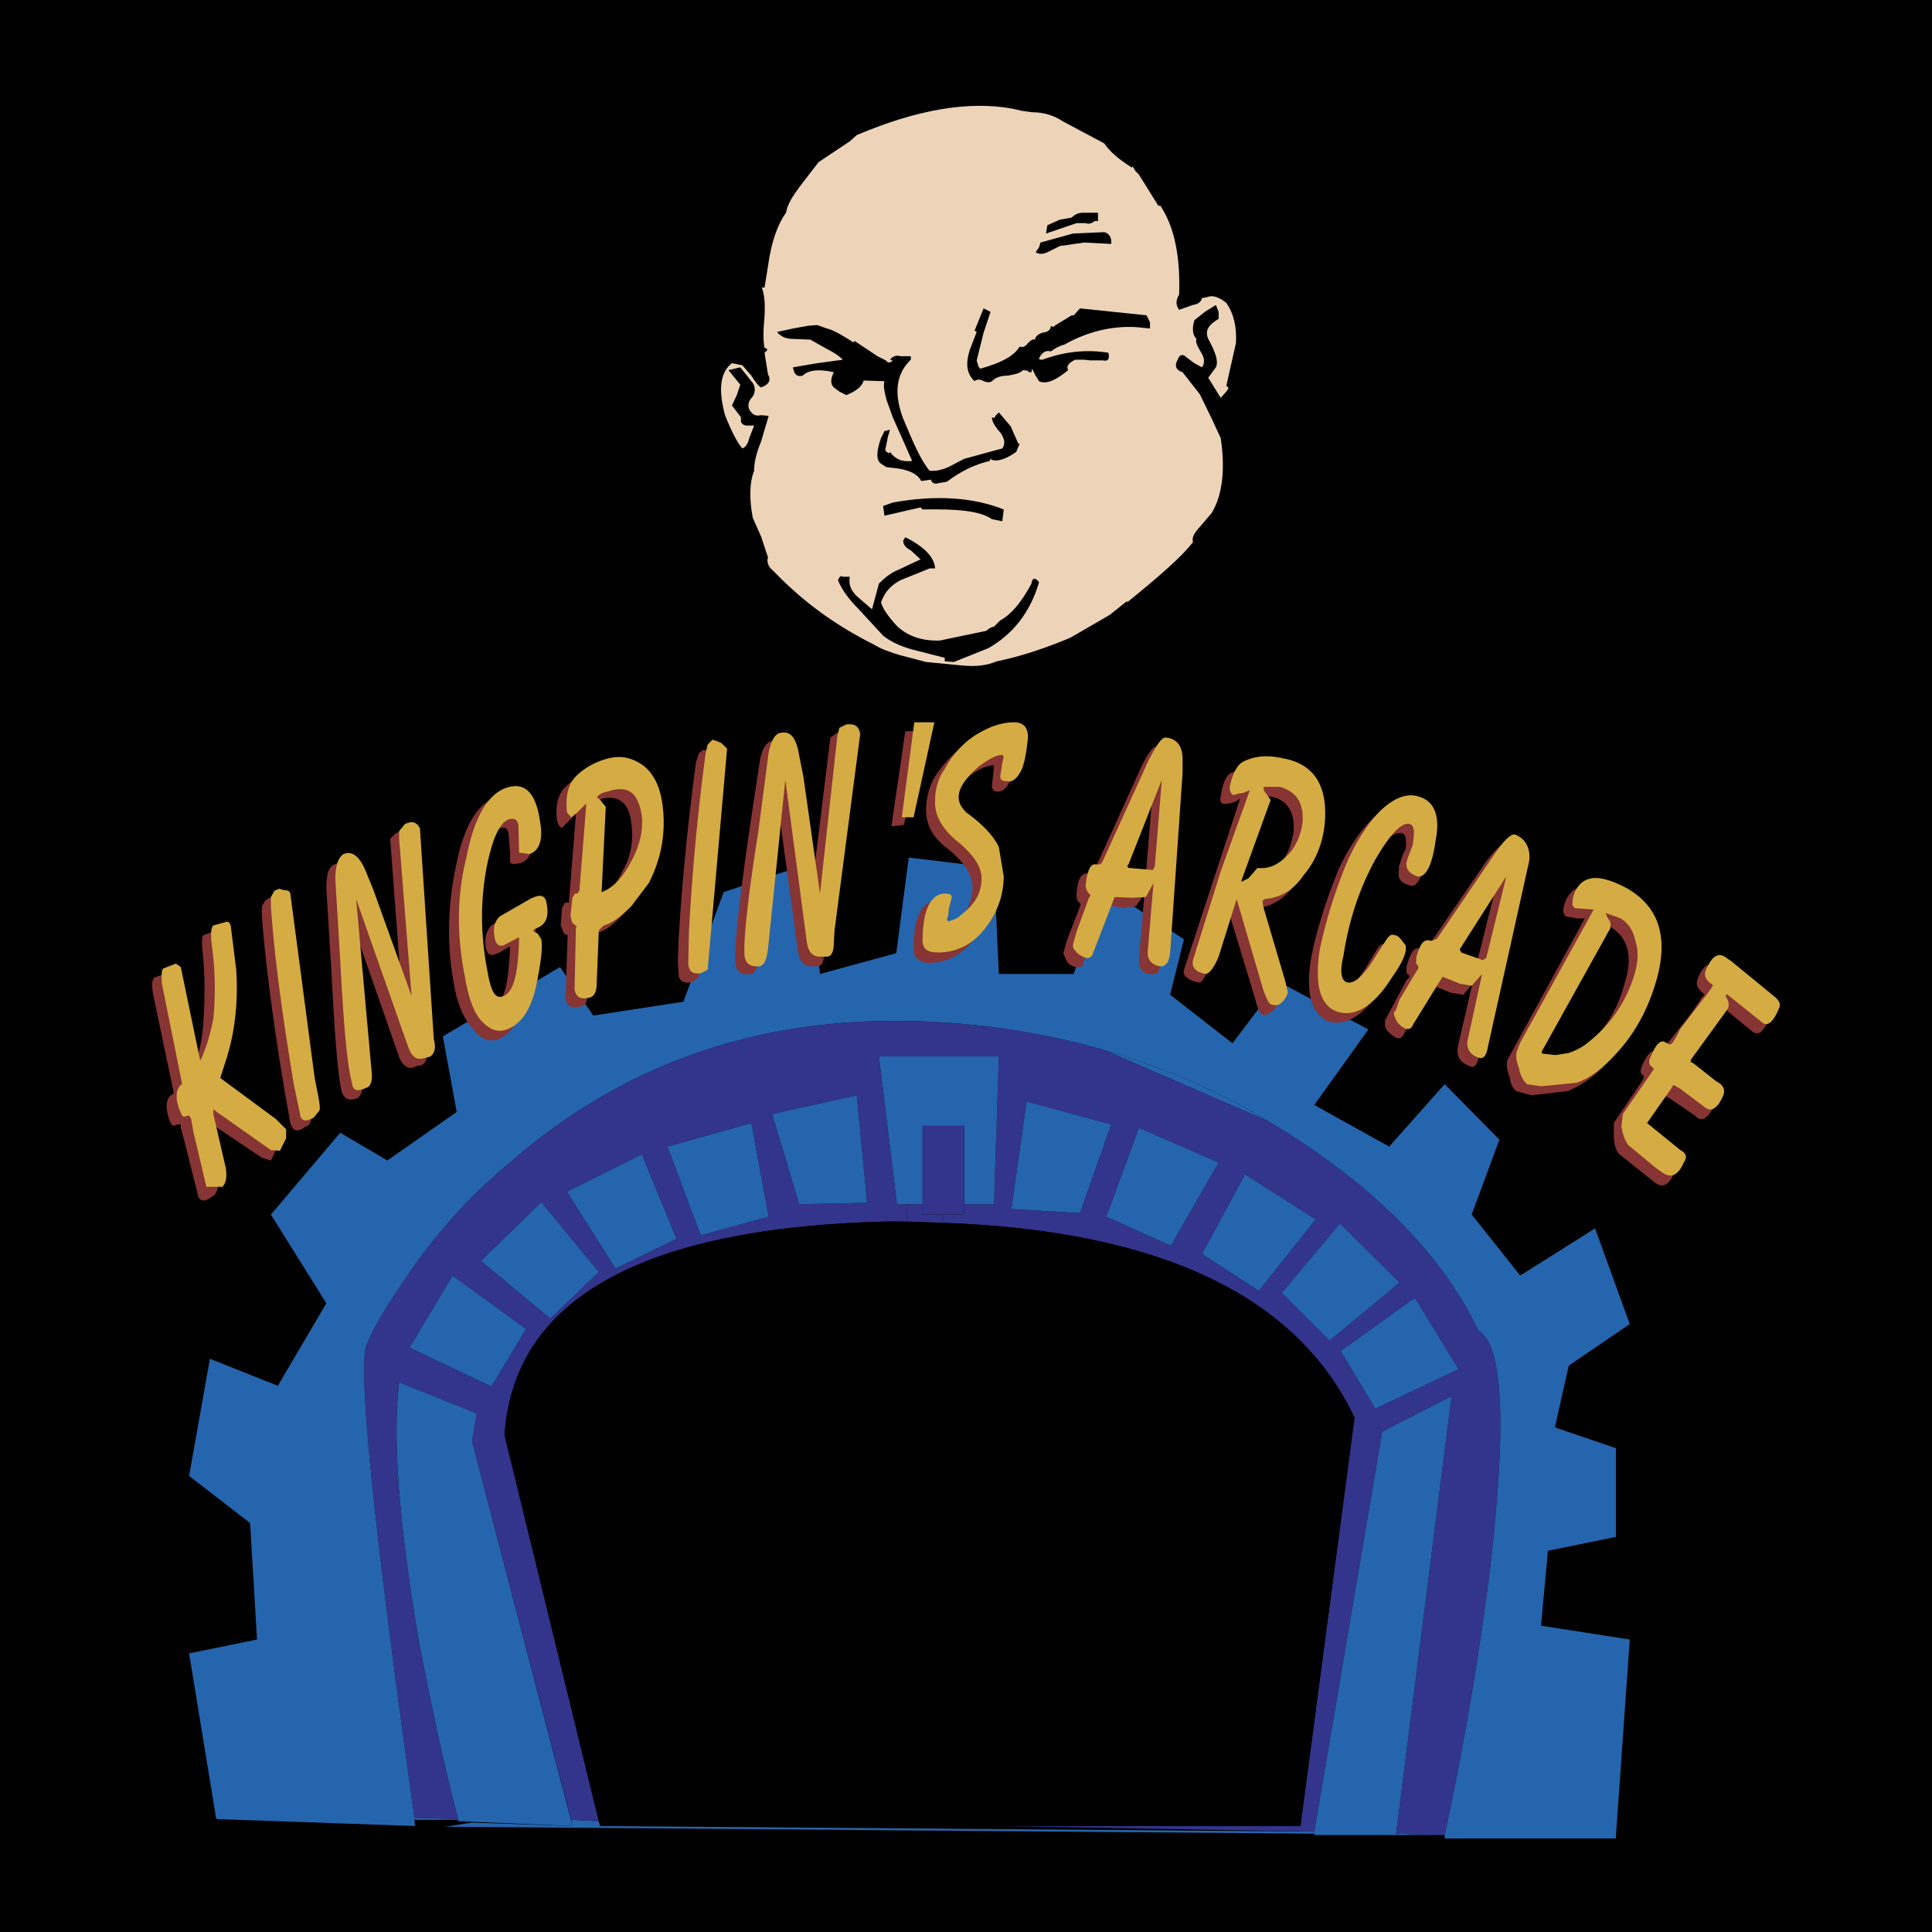 <svg xmlns="http://www.w3.org/2000/svg" width="2500" height="2500" viewBox="0 0 192.756 192.756"><g fill-rule="evenodd" clip-rule="evenodd"><path d="M0 0h192.756v192.756H0V0z"/><path fill="#2565ae" d="M139.291 182.945v.139h4.842l-4.842-.139zM44.321 182.252l86.808.693v-.207l-71.246-.554-.138-.485-2.766-.138.138.623-10.03-.346-2.213.346-.553.068zM41.346 181.354v.207h4.358v-.069l-4.358-.138z"/><path d="M40.654 127.264c-2.006 2.904-3.39 5.188-4.081 6.916-.899 2.352.691 17.984 4.773 47.174l4.357.139c-1.522-5.879-2.767-11.76-3.943-17.916-1.937-11.412-2.628-20.059-1.937-25.662l7.747 3.113-.484 2.768 9.891 37.766 2.767.139-9.407-38.527c.899-13.557 13.695-20.75 38.389-21.305h1.729v-1.729h-.968l-1.799-14.734h11.966l-.484 14.734h-2.974v1.037h-2.075v.83c21.583.762 35.278 7.264 41.018 19.438l-5.395 40.74H99.795l31.334.555 6.779-39.912 6.916-3.527-5.533 43.646 4.842.139c2.006-9.201 3.391-17.777 4.428-25.732 1.799-14.941 1.451-23.172-1.037-24.555-3.805-7.955-10.861-14.873-21.029-20.959l-16.254-7.055a74.718 74.718 0 0 0-16.118-2.768c-16.739-1.107-31.126 3.459-43.093 13.834-4.081 3.389-7.54 7.192-10.376 11.413zm23.38-12.106l3.458 8.438-6.086 2.975-4.842-7.678 7.47-3.735zm-10.03 4.772l5.741 6.988-4.842 4.633-6.917-5.74 6.018-5.881zm-4.98 18.4l-8.162-3.875 4.289-7.191 7.332 5.326-3.459 5.74zm90.613-10.375l-6.986 5.809-4.771-4.771 5.809-6.918 5.948 5.88zm-14.041.83l-5.672-3.666 4.289-7.955 7.055 4.496-5.672 7.125zm-55.683-5.535l-3.32-8.854 8.37-2.352 1.729 9.338-6.779 1.868zm15.564-13.973L86.514 120l-6.779.139-2.697-8.992 8.439-1.87zm25.384 2.907l-3.111 8.854-6.848-.414 1.521-10.723 8.438 2.283zm5.95 12.105l-6.434-2.906 3.252-8.854 7.955 3.459-4.773 8.301zm20.406 16.254l-3.459-5.74 7.4-5.326 4.359 7.125-8.3 3.941z" fill="#33348b"/><path fill="#33348b" d="M94.123 122.006v-.83h-2.075v-1.037h-1.591v1.728l3.666.139z"/><path d="M110.24 104.783l16.254 7.055c-4.91-2.975-10.375-5.326-16.254-7.055z" fill="#2565ae"/><path d="M59.883 182.184h69.863l5.395-40.74c-5.74-12.174-19.436-18.676-41.018-19.438l-5.395-.139c-24.694.555-37.49 7.748-38.389 21.305l9.407 38.527.137.485z"/><path fill="#2565ae" d="M92.048 120.139v-7.817h4.15v7.817h2.974l.484-14.735H87.69l1.799 14.735h2.559zM110.861 112.184l-8.437-2.284-1.522 10.723 6.848.414 3.111-8.853zM116.811 124.289l4.773-8.301-7.955-3.459-3.252 8.854 6.434 2.906zM131.268 121.66l-7.055-4.496-4.289 7.955 5.672 3.666 5.672-7.125zM127.879 128.992l4.771 4.772 6.987-5.809-5.949-5.881-5.809 6.918zM137.217 140.543l8.301-3.941-4.36-7.125-7.4 5.326 3.459 5.74zM86.514 120l-1.037-10.723-8.439 1.869 2.697 8.993 6.779-.139zM76.692 121.383l-1.729-9.338-8.37 2.351 3.32 8.854 6.779-1.867zM67.492 123.596l-3.458-8.438-7.471 3.735 4.843 7.677 6.086-2.974zM47.986 125.811l6.917 5.74 4.842-4.633-5.741-6.988-6.018 5.881zM52.482 132.59l-7.332-5.326-4.288 7.191 8.162 3.875 3.458-5.74zM47.571 141.027l-7.747-3.113c-.692 5.604 0 14.25 1.937 25.662 1.176 6.156 2.421 12.037 3.943 17.916v.207l11.413.484-10.029-38.389.483-2.767zM131.129 183.084h8.162v-.139l5.533-43.646-6.916 3.527-6.779 39.912v.346z"/><path d="M32.562 130.029l-4.842 8.23-6.778-2.697-2.076 11.691 6.087 4.703.692 11.619-6.779 1.385 2.629 16.047v.207l.138.277 19.783.691-.069-.623v-.207c-4.082-29.189-5.672-44.822-4.773-47.174.691-1.729 2.075-4.012 4.081-6.916 2.836-4.221 6.294-8.023 10.375-11.414 11.966-10.375 26.354-14.941 43.093-13.834a74.667 74.667 0 0 1 16.118 2.768c5.879 1.729 11.344 4.08 16.254 7.055 10.168 6.086 17.225 13.004 21.029 20.959 2.488 1.383 2.836 9.613 1.037 24.555-1.037 7.955-2.422 16.531-4.428 25.732v.346h17.086v-.209l1.383-19.645-8.854-1.383.691-7.471 6.779-1.383v-8.854l-6.088-2.076 1.383-6.156 6.088-4.148-3.459-9.547-7.469 4.705-4.844-6.088 2.768-7.471-5.465-5.533-5.533 6.225-7.471-4.15 5.396-7.539-8.855-4.703v-.139l-4.703 6.227-6.225-4.844 1.383-5.533-8.23-5.395-2.768 8.854h-7.471l-.483-10.583-8.507-1.038-1.245 9.545-7.608 2.076v-.07l-1.384-10.859-8.231 2.767-4.012 10.93-8.992 1.383-3.32-4.842-11.69 6.916 1.383 7.539-6.917 4.844-4.703-2.768-6.917 8.162 5.533 8.854z" fill="#2565ae"/><path fill="#33348b" d="M92.048 121.176h4.15v-8.854h-4.15v8.854z"/><path d="M122.621 51.452c-.623 1.799-2.422 4.219-5.465 7.263-1.936 1.937-5.256 4.011-10.236 6.433-3.943 1.937-7.264 2.905-9.893 2.905l-4.634-.691-4.289-.831c-1.037-.207-2.767-1.038-4.911-2.559l-4.634-3.666c-1.937-2.075-3.458-4.012-4.289-5.741-.553-1.314-.761-2.767-.899-4.634v-1.245h.208l.138-.484c-.138-.346-.138-.553.138-.899l.346-1.176-1.038-.553-.83-.83c-1.037-1.522-1.522-3.113-1.591-4.98-.139-1.937.207-3.666 1.245-5.188 1.521.139 2.559.485 2.905.831-.138-6.779.553-11.552 2.075-14.318.346-1.245 1.038-2.49 2.283-3.805l2.975-3.112 4.081-2.283c2.628-1.176 4.358-1.868 5.257-2.075l2.697-.484h1.383l8.369.484c2.422.83 4.15 1.591 5.465 2.421 2.836 1.521 5.258 3.666 7.264 6.571 1.936 2.905 2.836 6.017 2.766 9.2l1.938.276c1.383.693 2.213 1.73 2.422 2.975.898 1.937.691 4.634-.555 8.093l-.691.899c-.346.346-.346.553 0 .899l.691 2.075.07 3.804c-.07 1.866-.345 3.388-.761 4.425z"/><path d="M121.584 31.116v.691c-1.037.623-1.385 1.176-1.037 2.006.76 1.383 1.037 2.283.76 2.836l-.76 1.038 1.244 2.006.553-.622c.277-.346.277-.416 0-.554l.969-4.289c.07-1.452-.139-2.835-.969-4.011-.691-.553-1.383-.831-1.936-.553l-.484.069c-.07.345-.346.622-.9.691l-1.383.484c-.346-.484-.346-.899 0-1.522.139-3.804-.484-6.778-1.867-8.854h-.207l-1.938-3.113-.346-.346-.277-.484-.068.138c-1.314-.83-2.213-1.591-2.768-2.42l-4.15-2.213c-.83-.554-1.867-.899-3.111-.899l-.969-.138-.9-.208c-4.495-.83-9.684.138-15.562 2.628l-.693.623-3.112 2.075-1.868 2.421c-.761 1.038-1.245 1.798-1.383 2.628-.762 1.038-1.453 2.767-1.799 5.326l-.346 2.145H76c.276.623.346 1.66.276 2.905-.138 1.383-.138 2.421 0 3.112h.07c.276.138.276.208-.07.484l.346 2.145c.346.622.069 1.037-.691 1.314-.276-.138-.623-.623-.968-1.176l-.899-1.038-1.038-.207c-1.176.899-1.383 2.628-.691 5.188.691 1.729 1.245 2.767 1.729 3.32.346-.139.553-.484.692-1.038l.484-1.246h-.692c-.345 0-.484-.138-.622-.345v-.483l-.899-1.176.484-1.037.346-1.038-1.176-1.452 1.176-.277 1.107 1.383c.346.346.484.969.138 1.522-.554.554-.554 1.176-.138 1.591.277.346.622.346.968.276l.761.069-.761 2.559c-.484 1.176-.691 2.075-.691 2.905-.484 1.245-.484 2.836-.139 4.704l.83 1.868.691 2.075c-.138.415 0 .899.416 1.246l1.038 1.037c2.697 2.629 5.672 4.704 9.13 6.433.554.346 1.384.692 2.56 1.038l2.628.692 3.597.346c1.382.138 2.49 0 3.458-.415 1.729-.346 4.219-1.038 7.332-2.352l3.943-2.283 1.729-1.383v.138c3.32-2.697 5.533-4.634 6.57-6.018-.137-.484.139-.899.691-1.521l1.178-1.384c1.037-1.729 1.383-4.22.898-7.47l-.898-1.937-1.178-2.42-1.729-2.214c-.691-.208-.83-.692-.484-1.246.139-.483.484-.623.83-.276l.83.623.762.415c.275-.415.275-.899-.07-1.453-.346-.623-.621-1.038-.482-1.383-.348-.346-.484-.968-.209-1.868l1.037-.83 1.107-.691.277.69z" fill="#edd4b8"/><path d="M108.096 21.225c-.484 0-.83.138-1.176.484l-1.176.208-1.246.553-.139.83 3.045-1.037h.898c.346.138.691 0 .9-.208h.346v-.83h-1.452zM103.807 24.199l-.139.484-.346.484c.346.208.691.208 1.176 0l1.246-.622 2.42-.346 2.697.139c.07-.554-.137-1.038-.691-1.176l-3.111.138-3.252.899zM107.127 31.461h-.207l-1.592.969-.275.207-.209-.138c0 .346-.207.622-.83.691-.414.139-.691.346-.76.692-.139-.069-.346 0-.691.345-.277.346-.484.484-.83.346-.555.969-1.938 1.661-3.943 2.214-.068-.138-.207-.207-.207-.346l-.139-.483.691-2.768.691-2.075-.691-.346-.898 2.213.207.138-.692 1.799c-.415 1.314-.346 2.352.485 3.112.207-.207.553-.207.898 0 .346.139.691.139.83 0 .346-.346.83-.553 1.59-.553.693-.138 1.178-.207 1.523-.553l.484.069.068.138h.277l.068-.346.346.692.346.553c.691.346 1.66-.069 2.906-1.106-.207-.346 0-.691.691-1.038h.83l.691.07h1.244c.555.138.693-.208.555-.762-2.145-.346-4.357-.138-6.572.691-.207 0-.346 0-.346-.138.277-.554.623-.83 1.176-.692.484-.346.9-.553 1.385-.692 2.213-1.245 4.633-1.867 7.123-1.729l1.385.139v-.623l-.346-.692-6.641-.691-.621.693zM80.634 32.5l-1.521.277-1.591.345c.346.416.83.692 1.591.692l1.729.069 1.729.968c.691.346 1.176.692 1.521 1.038l-2.559.347-2.421.415c.139.692.346.968.968.83.553-.553 1.591-.692 3.113-.346-.346.692-.346 1.176 0 1.521l.554.416.691.346c1.038-.415 1.591-.899 1.729-1.453l2.075.069c-.139.484 0 1.038.207 1.868l.623 1.729 1.937 4.357c-1.037.139-1.729-.207-2.213-.899l-.069.138c-.346-.138-.484-.277-.346-.623l.208-1.037.208-.692-.553.139-.346.692c-.484 1.383-.484 2.213 0 2.559l.553.346.623.069c1.591.139 2.491.623 2.836 1.314l.968-.139c.069.346.415.484.761.346l.83-.138c1.383-1.038 2.768-1.729 4.289-2.075v-.208c.553.346 1.451.138 2.629-.692l.346-.83h-.139l-.762-1.729-1.176-1.383-.346.346c0 .138-.139.276-.346.138 0 .345.207.83.83 1.521.414.554.553 1.107.207 1.591l-3.804 1.038-1.591.83c-.83.346-1.383.415-1.867.346-.83-.968-1.591-2.697-2.628-5.188-.969-2.559-.692-4.496.76-5.88v-.346h-1.038c-.415-.138-.761 0-1.038.346l.276.07c-.276.276-.484.276-.691 0l-.831-.416-2.282-1.521-.138.138c-1.245-.83-2.214-1.314-2.628-1.383l-.968-.346-.899.07zM88.244 51.452l3.597-.83.208.208c3.458-.069 5.741.138 6.917.968l1.037.208.139-1.176c-3.113-1.245-6.848-1.453-11.067-.692l-.968.345.137.969zM90.112 53.942c0 .346.207.692.76.968l.968.899-2.214 1.038c-.83.345-1.383.83-1.937 1.383l-.691 2.56-1.522-1.314c-.553-.553-.83-1.106-.692-1.937h-.691c-.208-.138-.346 0-.484.346.346.899 1.038 1.868 2.075 2.905l2.421 2.628c.692.553 1.66 1.038 2.905 1.383l3.251.831v.346l.899.069 3.459-1.383c2.42-1.384 4.15-3.528 5.049-6.571-.414-.553-.691-.415-.76.138-1.037 1.937-2.076 3.113-3.113 3.667l-.623.623c-.414.069-.691.345-.76.415l-4.635.969c-1.867.069-3.32-.484-4.357-1.522-.83-.898-1.384-1.729-1.522-2.282.346-.968.899-1.66 1.937-2.213l2.905-1.176h.553c-.069-1.107-1.038-2.145-2.975-3.113l-.206.343z"/><path d="M22.047 93.162l.623 4.497c.069 3.596-.277 6.57-1.038 9.131l-.623 1.729 5.534 4.012 1.037 1.037c.139.207.139.555 0 1.037l-.553 1.178-.899-.277-5.465-3.666-.345-.139-.07.346 1.384 5.533c.207.83.069 1.385-.346 1.73-.83.621-1.314.621-1.521 0l-1.384-5.535-.346-1.244v-.346h-.345c-.346.207-.554.139-.691-.207-.554-1.383-.484-2.352.138-2.768l.208-.139-2.075-9.891c-.139-.83-.139-1.385.138-1.66l1.245-.416c.208-.137.347 0 .484.209l2.075 9.477c.554-1.314.899-2.768 1.037-4.289.208-2.629.208-4.98 0-7.125-.138-1.314-.138-2.006.07-2.075l1.313-.484.415.345zM27.512 89.565c.346.139.416.276.554.346L31.04 111.7c-.069.346-.207.623-.553.691-.831.623-1.246.484-1.522-.346l-.554-3.111c-1.037-6.227-1.867-12.105-2.282-17.501v-1.037l.346-.554.416-.276h.621v-.001zM39.479 83.131c.83-.345 1.245-.207 1.522.485l.069.692 1.314 20.266c.346.83.207 1.385-.346 1.73h-.277l-.553.207c-.553.139-1.037-.207-1.383-1.037l-5.188-14.873 1.521 16.878c.069 1.037 0 1.729-.484 2.074-.83.346-1.384.07-1.591-.691-.346-1.314-.692-5.465-1.038-12.244l-.484-7.954c0-1.384.208-2.213.83-2.421.899-.484 1.591 0 2.145 1.522l4.635 12.521-1.245-16.602.553-.553zM47.641 87.075c-.692 3.527-.692 6.986-.069 10.583.346 2.074.899 2.975 1.729 2.766 1.038-.482 1.452-2.42 1.591-6.017l-1.038.623-.553.208c-.484.139-.692-.139-.831-.692-.138-.899 0-1.591.554-2.213l3.113-1.799.276-.138c.692-.138 1.038 0 1.107.553.277 1.384 0 2.213-.761 2.559h-.277l-.069.208v.138l.346.139.346.692-.346 3.805c-.623 2.836-1.521 4.564-3.043 5.188-.899.346-1.73 0-2.49-.969-.831-.898-1.522-2.283-1.868-4.15-.83-4.219-.692-8.3.139-12.173.76-3.943 2.144-6.226 4.011-6.848 1.868-.553 2.975.484 3.458 3.113.346 2.006 0 3.113-1.037 3.458-.691.138-1.038.138-1.038-.208v-.83l-.139-1.729c-.069-.691-.346-.899-.899-.691-1.037.343-1.728 1.864-2.212 4.424zM57.462 81.195l-.691 8.646v.207h-.346l-.139.139-.208.415-.138 1.73.346.83.346.139-.207 6.293c.138.83.553 1.039 1.521.83.415 0 .692-.482.692-1.521l.207-5.188.484-.553c.899-.208 1.798-.83 2.767-1.867.761-.761 1.383-1.453 1.729-2.283 1.245-2.421 1.729-4.98 1.383-7.748-.276-1.729-.83-3.112-1.867-3.873-1.038-.83-2.213-1.038-3.597-.692-1.245.346-2.421.899-3.32 1.798-.831.831-1.038 2.006-.831 3.459.138.346.277.622.484.622l1.385-1.383zm1.869-1.175l.76-.346c1.729-.346 2.698.484 2.905 2.559.208 1.453 0 3.112-.83 4.565-.76 1.66-1.798 2.697-3.113 3.112l.623-8.37c-.139-.484-.346-.692-.692-.83l-.345-.208.207-.276.485-.206zM71.089 74.97l.553.691-1.936 21.859-.692.484c-.83.139-1.314-.139-1.314-.9l-.069-1.175.069-2.075c.346-6.086.968-11.966 1.729-17.776l.277-.899.415-.346h.483l.485.137zM78.905 76.353l1.937 13.558 2.006-16.324.692-.484c.761-.138 1.245.208 1.383 1.038l-2.697 20.751c0 1.038-.208 1.521-.692 1.521h-.761c-.692-.138-1.038-.622-1.176-1.659l-2.213-16.117-1.729 16.808c-.07 1.175-.346 1.729-.761 1.729-.968.139-1.384-.207-1.522-1.037-.138-1.73.346-5.742 1.245-12.313l1.176-7.816c.208-1.314.692-2.006 1.246-2.075.967-.139 1.521.691 1.866 2.42zM88.935 82.44l1.383-9.476 2.076-.069-2.214 9.407-1.245.138zM96.406 74.278c1.315-.969 2.559-1.384 3.803-1.384.969 0 1.385.553 1.385 1.591 0 1.245-.207 2.282-.691 3.112-.348.899-.762 1.384-1.385 1.384-.346 0-.553-.208-.553-.554l.207-2.006-.068-.069c-.623 0-1.383.346-2.352 1.038-1.383 1.106-2.075 2.144-2.075 3.112 0 .416.277.899.83 1.384 1.867 1.452 2.906 2.628 3.251 3.527.346.83.553 1.867.553 2.905 0 1.937-.691 3.804-2.074 5.326-1.246 1.591-2.768 2.42-4.497 2.42-1.038 0-1.591-.484-1.591-1.383 0-3.113.761-4.773 2.282-4.773.346 0 .554.277.554.691l-.346 1.661-.07.415.07.139 1.383-.484c1.314-1.038 2.005-2.284 2.005-3.805 0-1.246-.83-2.49-2.42-3.804-1.521-1.107-2.213-2.421-2.213-3.874 0-1.314.346-2.421.899-3.389.83-1.243 1.867-2.419 3.113-3.18zM108.51 87.144c-.691-.069-1.037.692-1.105 2.214l.068.484.346.346v.069l-1.383 3.596-.346 1.245.139.346c.207.622.553.968 1.176 1.038.346.137.691-.07.76-.692l2.213-5.534 1.73.345 1.244-.207.83-1.245-.553 6.571c0 1.039.416 1.453 1.246 1.453.553.139.83-.207.898-1.037l1.314-19.438c0-1.314-.623-2.075-1.729-2.213-.348 0-.969.83-1.73 2.559l-4.426 9.753-.416.345h-.276v.002zm5.81.276c0 .208-.139.346-.346.346l-2.213-.346-.207-.139v-.138l3.457-8.369-.691 8.507v.139zM121.791 79.466c-.139.416 0 .692.346.761l.484-.069.553-.138.555-.346-5.604 17.086c-.139.553.346 1.035 1.383 1.244.346.139.691-.346 1.107-1.592l1.867-5.81 2.768 9.13c.207.9.484 1.385.691 1.521.553.07 1.037-.275 1.521-.967l.07-.416-.209-1.037-2.213-7.402-.068-.553.207-.277c1.521-.069 2.904-.898 4.012-2.42 1.037-1.383 1.729-3.113 2.006-5.188.346-3.666-1.039-5.88-4.15-6.572-1.383-.346-2.768-.069-4.08.623-.555.07-1.039.9-1.246 2.422zm4.98 0c1.729.346 2.422 1.591 2.283 3.528-.209 1.383-.693 2.559-1.521 3.389a4.187 4.187 0 0 1-2.975 1.245l-.9.83-.621.415v-.069l2.697-8.093-.623-.899.139-.346h1.521zM136.316 86.59c-1.59 2.905-2.766 6.087-3.32 9.546-.275 1.729-.139 2.697.416 2.766.83.277 1.867-.691 3.113-2.766l.83-1.384c.346-.416.553-.692.828-.553l.9.553.346.484v.484c-.139.416-.555 1.382-1.521 2.835-1.799 2.697-3.529 3.805-5.258 3.391-1.729-.623-2.422-2.699-1.867-6.226.553-2.905 1.521-5.88 2.768-8.992 1.037-2.214 2.213-3.943 3.457-5.119 1.246-1.245 2.422-1.591 3.598-1.245 1.729.484 2.283 1.937 1.799 4.496-.416 2.628-1.039 3.804-1.799 3.458-.83-.208-1.176-.691-1.039-1.384v-.484l.416-1.246.277-.553c.068-.83 0-1.384-.346-1.522-.969-.205-2.076.902-3.598 3.461zM141.988 94.753h-.137l-.139-.069c-.555-.277-1.039.346-1.385 1.799v.621l.277.209v.207l-.277.275-2.145 4.014v.484c.07.553.555.898 1.107 1.244.346.139.623 0 .83-.484l2.906-4.703 1.729.691 1.246.207.9-1.105-1.453 6.295c-.139.967.209 1.521 1.037 1.867.555.346.9 0 1.039-.83l4.15-18.676c.207-1.246-.277-2.145-1.314-2.629-.416-.138-1.107.484-2.145 1.868l-5.811 8.507-.415.208zm2.768.691l4.564-7.263-2.074 8.301-.207.346-2.215-1.038-.068-.069v-.277zM158.105 91.64l-7.746 14.18c-.07.484 0 1.037.275 1.66.068.76.416 1.383.9 1.453l1.244.344 3.596-.414c1.592-.623 3.113-1.729 4.635-3.598 1.453-1.867 2.629-3.941 3.32-6.225.555-2.074.691-3.943.139-5.671-.621-1.729-1.521-2.975-3.043-3.805-1.385-.761-2.629-1.107-3.666-1.038-.83.138-1.385.692-1.729 1.868-.139.553 0 .899.207 1.037l1.176.208h.692v.001zm2.559.83c1.73 1.037 2.283 2.905 1.453 5.534-.762 2.904-2.145 5.049-4.357 6.779-.83.621-1.521.967-2.213 1.176l-1.385.207-1.105-.07-.139-.137.139-.139.068-.346 6.572-11.967v-.137l-.209-.899-.207-.484c.071-.209.555-.07 1.383.483zM169.727 99.594l.346-.346-.207-.207c-.555-.484-.691-.898-.486-1.383.486-1.246 1.039-1.73 1.869-1.246l.553.416 4.289 3.459c.484.346.553.83.484 1.312-.623 1.246-1.037 1.73-1.66 1.385l-3.527-2.906-.139.139.139.346c.207.346.207.555.068.9l-.207.484-3.113 4.219-.346.484.139.139.068.207 2.422 1.867c.623.414.691.898.623 1.383-.623 1.385-1.314 1.73-1.867 1.107l-2.629-1.799-.623-.346-.068.346-2.561 3.459 3.598 2.629c.346.346.414.83.207 1.244-.553 1.383-1.244 1.73-2.076 1.037l-3.457-2.766c-.346-.346-.555-1.037-.555-1.938v-1.176l2.838-4.219.137-.277v-.207c-.346-.207-.346-.553-.207-.898.553-1.314 1.037-1.73 1.453-1.523l.484.209.139-.209.414-.691 2.352-2.975.9-1.312.206-.347z" fill="#873434"/><path d="M23.016 92.332l.553 4.428c.207 3.318-.139 6.293-1.038 9.061l-.554 1.729 5.534 4.082 1.038 1.037v.898l-.622 1.246-.899-.07-5.396-3.805-.346-.275v.484l1.245 5.395c.138.969 0 1.521-.346 1.867h-1.59l-1.314-5.533-.208-1.244-.208-.346-.276.068c-.346.139-.415 0-.554-.346-.553-1.246-.553-2.145 0-2.768l.139-.068-2.006-9.961c-.07-.898-.07-1.451.139-1.592l1.245-.482.484.346 1.938 9.338c.623-1.246 1.037-2.768 1.314-4.221a31.532 31.532 0 0 0-.139-7.193c-.138-1.106-.138-1.799.139-2.075l1.245-.346c.206-.069.344 0 .483.346zM27.028 89.496l.346-.623.484-.208.416.139c.346 0 .622.069.691.346l2.421 18.331c.346 1.797.623 2.975.484 3.32l-.554.691c-.829.484-1.314.346-1.383-.346l-.623-2.975c-1.106-6.709-1.937-12.589-2.282-17.777v-.898zM39.824 82.924l.553-.691c.692-.346 1.176-.276 1.522.415l1.383 21.028c.208.762.139 1.383-.346 1.729l-.208.07-.623.139c-.554.137-1.038-.209-1.384-1.176l-5.188-14.734 1.521 16.947c.139 1.037 0 1.729-.484 1.867-.899.416-1.383.346-1.453-.484-.484-1.729-.83-5.74-1.176-12.312l-.484-7.955c0-1.383.277-2.214.83-2.56.83-.345 1.591.208 2.213 1.729l.761 1.868 3.805 10.583-1.245-15.701v-.762h.003zM52.829 85.207l-1.038-.138-.069-2.767c-.138-.554-.345-.692-.968-.554-.899.346-1.591 1.868-2.144 4.496-.691 3.459-.691 6.917 0 10.515.346 2.074.761 2.973 1.591 2.627 1.038-.346 1.521-2.283 1.591-5.879l-1.591.83c-.484.069-.692-.138-.83-.691-.208-.969-.069-1.66.484-2.214l3.251-1.867h.069c.691-.346 1.176-.208 1.314.346.346 1.521 0 2.352-.969 2.697h-.069l-.276.208.138.138.346.208.346.553c.138.692 0 2.006-.346 3.805-.484 2.904-1.521 4.635-3.113 5.188-.899.346-1.729 0-2.56-.898-.76-.9-1.245-2.283-1.591-4.289-.83-4.15-.83-8.162.139-11.967.761-3.942 2.075-6.225 3.874-6.917 1.868-.692 3.043.346 3.458 3.251.345 1.798 0 2.973-1.037 3.319zM58.5 80.158l-.692 8.715-.207.277h-.277v.069l-.208.346-.208 1.867h.07c0 .484.138.692.346.831l.277.208h-.139l-.138 6.225c.138.83.623 1.037 1.522.83.484-.139.691-.623.691-1.521l.208-5.188.484-.484c.83-.208 1.729-.9 2.767-1.937l1.73-2.283c1.245-2.421 1.729-4.98 1.383-7.747-.207-1.729-.83-3.113-1.868-3.943-1.038-.761-2.144-1.106-3.528-.761-1.383.346-2.559 1.038-3.389 1.937-.692.83-.899 1.937-.761 3.459l.415.484.623-.484.899-.9zm1.245-.83l.346-.208.969-.277c1.729-.415 2.628.346 2.974 2.56.138 1.521-.208 2.974-1.038 4.496-.83 1.591-1.729 2.629-2.974 3.113l.415-8.508-.554-.691-.346-.277.208-.208zM71.989 74.14l.553.553-1.938 22.067-.691.344c-.83.07-1.175-.137-1.245-.967l.07-3.183c.346-6.571.968-12.589 1.66-17.777l.207-.899.485-.484.415.139.484.207zM80.151 77.46l1.66 11.689 1.729-15.702.208-.83.691-.346c.83-.069 1.245.138 1.384.969l-2.56 19.575-.069 1.176c0 1.038-.277 1.453-.691 1.453h-.83c-.692-.069-1.038-.554-1.176-1.453l-2.145-16.186-1.729 16.877c-.138 1.038-.346 1.591-.83 1.729-1.037.07-1.521-.346-1.521-1.314-.069-1.591.346-5.603 1.384-12.104l1.037-7.955c.277-1.245.692-1.937 1.314-1.937.899-.138 1.453.554 1.729 2.283l.415 2.076zM89.973 81.541l1.245-9.477h2.006l-2.075 9.477h-1.176zM95.645 79.535c0 .484.208.968.761 1.522 1.729 1.245 2.766 2.421 3.25 3.458l.484 2.905c0 1.937-.691 3.805-2.006 5.396-1.245 1.521-2.836 2.213-4.565 2.213-1.037 0-1.521-.346-1.521-1.176 0-3.112.83-4.703 2.283-4.703.346 0 .623.069.623.415l-.277 1.037-.069.692-.138.483.138.139c.553-.139.899-.276 1.245-.622 1.384-1.038 2.076-2.145 2.076-3.666 0-1.176-.83-2.422-2.56-3.805-1.453-1.245-2.144-2.56-2.075-3.942 0-1.245.346-2.283.968-3.182.761-1.383 1.798-2.56 3.112-3.39 1.246-.76 2.49-1.245 3.805-1.245.9 0 1.385.485 1.385 1.522-.139 1.245-.277 2.282-.623 3.182-.416.83-.9 1.314-1.453 1.176-.484 0-.691-.138-.691-.483l.207-1.384.139-.553-.139-.208c-.553 0-1.244.346-2.281 1.106-1.387 1.176-2.078 2.214-2.078 3.113zM109.34 86.245c-.553-.138-.898.691-1.037 2.213l.139.415.207.277v.069h.139v.138l-.139.208-1.244 3.389-.346 1.246v.345c.346.553.76.899 1.383 1.038.346 0 .553-.207.691-.692l2.076-5.395 1.729.069 1.383-.069.762-1.384-.555 6.572v.069c-.137.968.348 1.521 1.246 1.659.623 0 .83-.484.969-1.314l1.244-17.984V75.73c0-1.245-.553-2.075-1.729-2.144-.346 0-.898.761-1.73 2.421l-4.496 9.891c-.137.208-.207.346-.346.346h-.346v.001zm3.113.138l.139-.139 3.32-8.438-.691 8.577v.069l-.209.346-2.42-.208-.139-.207zM124.695 78.843l-2.904 8.093-2.768 8.854c-.137.692.209 1.176 1.246 1.383.346 0 .83-.555 1.314-1.729l1.799-5.741 2.697 9.199c.346.83.553 1.314.76 1.314.623.207 1.039 0 1.521-.83l.139-.346-.275-1.176-2.145-7.263-.139-.691.207-.207c1.66-.139 2.906-.899 3.943-2.422 1.176-1.383 1.867-3.112 2.074-5.049.348-3.805-1.037-6.018-4.15-6.571-1.521-.346-2.766-.276-4.012.346-.621.346-1.037 1.245-1.314 2.49 0 .485.139.692.348.831l.482-.139.484-.069.693-.277zm1.385-.345h1.59c1.73.485 2.422 1.66 2.283 3.597-.207 1.384-.76 2.56-1.592 3.32-.828.83-1.729 1.314-2.904 1.176l-.898 1.038-.691.346v-.138l2.904-8.024-.691-.969v-.346h-.001zM137.217 85.761c-1.592 2.905-2.629 6.017-3.184 9.615-.346 1.453-.275 2.419.346 2.628.762.207 1.73-.691 2.977-2.767l.898-1.384c.346-.553.621-.691.83-.553.346 0 .553.207.898.691l.277.346v.346c0 .553-.484 1.591-1.385 2.836-1.729 2.768-3.596 3.943-5.324 3.459-1.869-.555-2.422-2.768-1.869-6.295a49.456 49.456 0 0 1 2.768-8.785c1.037-2.282 2.213-4.011 3.459-5.187 1.314-1.176 2.559-1.591 3.598-1.246 1.59.416 2.213 1.937 1.729 4.358-.346 2.628-1.039 3.805-1.869 3.597-.76-.277-1.105-.691-1.037-1.383l.139-.485.484-1.245.068-.623c.139-.761 0-1.383-.346-1.453-.76-.274-1.936.9-3.457 3.53zM141.297 96.137l.209.275v.207l-.141.209-1.729 2.904-.414 1.176h-.139v.346c.207.693.553 1.107 1.176 1.385.346.068.553 0 .76-.484l2.906-4.705 1.73.693 1.174.207 1.039-1.176-1.385 6.363c-.275.9.07 1.592.9 1.938.553.275.898-.07 1.037-.9l4.15-18.676c.139-1.245-.346-2.213-1.383-2.628-.348-.139-1.039.416-2.076 1.937l-5.74 8.439-.484.207h-.209c-.621-.207-1.037.347-1.383 1.729v.554h.002zm4.359-1.453l4.633-7.263-2.006 8.162-.346.208-2.145-.761-.137-.276v-.07h.001zM163.154 93.853c.346 1.038.277 2.075-.068 3.321-.83 2.768-2.352 4.98-4.496 6.709-.623.555-1.314.9-2.076 1.176l-1.312.207-1.246-.137-.139-.07v-.139l6.848-12.312v-.138c.07-.346 0-.554-.275-.899l-.209-.484 1.385.484c.829.415 1.381 1.245 1.588 2.282zm-6.086-3.251l1.936.139-7.33 13.281-.348.898c-.137.484 0 1.039.209 1.592.139.83.484 1.383.83 1.66l1.383.207 3.527-.346c1.66-.553 3.113-1.867 4.635-3.666 1.521-1.867 2.559-3.943 3.25-6.225 1.385-4.497.416-7.609-2.766-9.477-1.521-.83-2.768-1.176-3.598-1.037-.83.138-1.521.691-1.867 1.937-.068.623-.068.83.139.968v.069zM167.65 102.639l2.768-3.598.484-.691-.139-.207h-.07c-.621-.484-.691-.969-.482-1.383.553-1.315 1.176-1.73 1.867-1.315l.691.484 4.219 3.458c.623.484.691.9.484 1.246-.553 1.383-1.176 1.867-1.729 1.314l-3.459-2.768-.139.207.139.207c.207.348.207.623.139.969l-.277.416-3.111 4.287-.346.484v.209l.275.137 2.283 1.799c.691.346.898.83.691 1.383-.553 1.316-1.246 1.73-1.867 1.178l-2.49-1.869-.623-.346-.207.346-2.422 3.459 3.32 2.697c.623.346.691.691.346 1.246-.553 1.244-1.244 1.59-2.074 1.037l-.691-.484-2.768-2.283c-.346-.484-.553-1.037-.691-1.867l.139-1.244 3.111-4.496-.207-.207c-.346-.277-.346-.623-.139-.969.555-1.383 1.039-1.799 1.523-1.453l.414.207.277-.207.414-.691.347-.692z" fill="#d5ac43"/></g></svg>